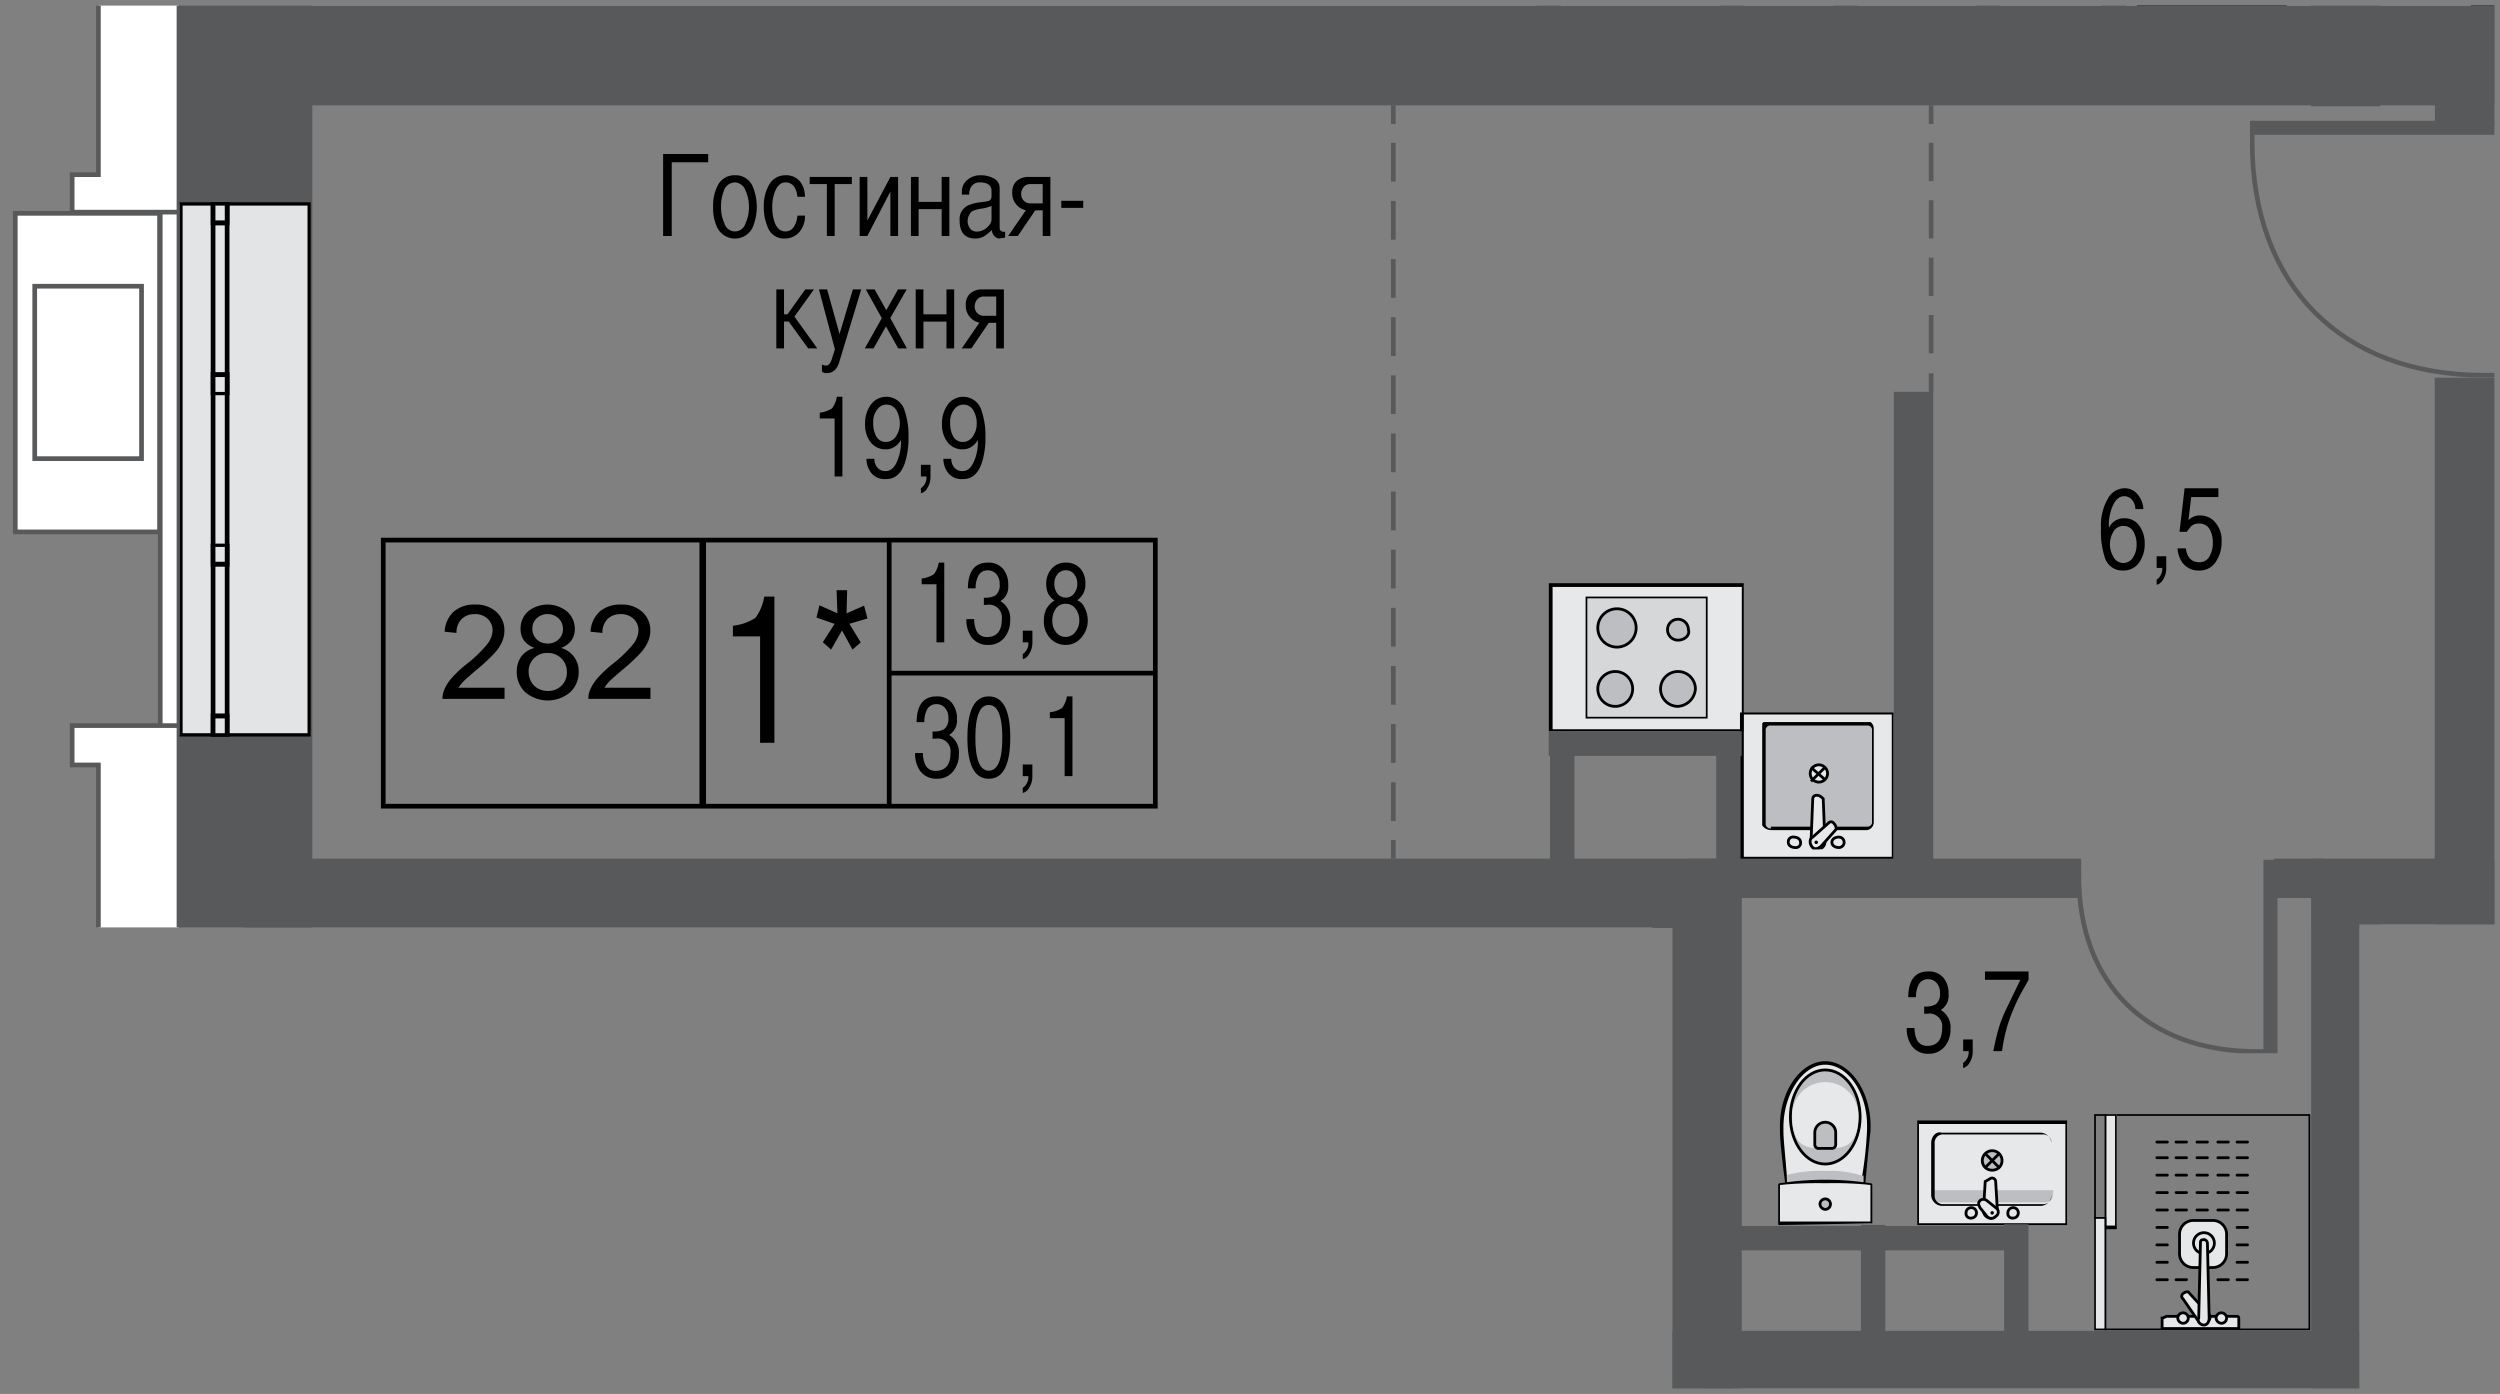 <svg version="1.1" xmlns="http://www.w3.org/2000/svg" xmlns:xlink="http://www.w3.org/1999/xlink" viewBox="-0.3 87.649 133.408 74.383"><rect x="-0.3" y="87.649" width="133.408" height="74.383" fill="#808080" stroke="none"/><path fill="none" d="M125.593 161.732v-24.76h7.215V87.949H0v49.189h87.871v24.594h37.722z"></path><path fill="none" d="M15.442 92.546v42.312h76.23v24.392h31.377v-25.213h6.596V92.546H15.442z"></path><clipPath id="a"><path fill="none" d="M125.593 161.732v-24.76h7.215V87.949H0v49.189h87.871v24.594h37.722z"></path></clipPath><g clip-path="url(#a)"><defs><clipPath id="b"><path fill="none" d="M84.22 119.484h6.603v6.603H84.22z"></path></clipPath><clipPath id="c"><path fill="none" d="M84.313 119.391h6.603v6.603h-6.603z"></path></clipPath><clipPath id="d"><path fill="none" d="M93.737 126.181h5.952v6.789h-5.952z"></path></clipPath><clipPath id="e"><path fill="none" d="M93.644 126.088h6.045v6.952h-6.045z"></path></clipPath><clipPath id="f"></clipPath><clipPath id="g"></clipPath><clipPath id="h"></clipPath><clipPath id="i"></clipPath><clipPath id="j"></clipPath><clipPath id="k"></clipPath><clipPath id="l"></clipPath><clipPath id="m"></clipPath><clipPath id="n"></clipPath><clipPath id="o"></clipPath><clipPath id="p"></clipPath><clipPath id="q"></clipPath><clipPath id="r"></clipPath><clipPath id="s"></clipPath><clipPath id="t"></clipPath><clipPath id="u"></clipPath><clipPath id="v"></clipPath><clipPath id="w"></clipPath><clipPath id="x"></clipPath><clipPath id="y"></clipPath><clipPath id="z"></clipPath><clipPath id="A"></clipPath><clipPath id="B"></clipPath><clipPath id="C"></clipPath><clipPath id="D"></clipPath><clipPath id="E"></clipPath><clipPath id="F"></clipPath><clipPath id="G"></clipPath><clipPath id="H"></clipPath><clipPath id="I"></clipPath><clipPath id="J"></clipPath><clipPath id="K"></clipPath><clipPath id="L"></clipPath><clipPath id="M"></clipPath><clipPath id="N"></clipPath><clipPath id="O"></clipPath><clipPath id="P"></clipPath><clipPath id="Q"></clipPath><clipPath id="R"></clipPath><clipPath id="S"></clipPath><clipPath id="T"></clipPath><clipPath id="U"></clipPath><clipPath id="V"></clipPath><clipPath id="W"></clipPath><clipPath id="X"></clipPath><clipPath id="Y"></clipPath><clipPath id="Z"></clipPath><clipPath id="aa"></clipPath><clipPath id="ab"><path fill="none" d="M94.59 144.279h5.022v8.742H94.59z"></path></clipPath><clipPath id="ac"><path fill="none" d="M101.917 147.442h8.091v5.58h-8.091z"></path></clipPath><clipPath id="ad"><path fill="none" d="M102.01 147.442h8.091v5.58h-8.091z"></path></clipPath><clipPath id="ae"><path fill="none" d="M111.357 147.011h11.625v11.625h-11.625z"></path></clipPath><clipPath id="af"><path fill="none" d="M111.45 147.104h11.532v11.625H111.45z"></path></clipPath><clipPath id="ag"></clipPath><clipPath id="ah"></clipPath><clipPath id="ai"></clipPath><clipPath id="aj"></clipPath><clipPath id="ak"></clipPath><clipPath id="al"></clipPath><clipPath id="am"></clipPath><clipPath id="an"></clipPath><clipPath id="ao"></clipPath><clipPath id="ap"></clipPath><clipPath id="aq"></clipPath><clipPath id="ar"></clipPath><clipPath id="as"></clipPath><clipPath id="at"></clipPath><clipPath id="au"></clipPath><clipPath id="av"></clipPath><clipPath id="aw"></clipPath><clipPath id="ax"></clipPath><clipPath id="ay"></clipPath><clipPath id="az"></clipPath><clipPath id="aA"></clipPath><clipPath id="aB"></clipPath><clipPath id="aC"></clipPath><clipPath id="aD"></clipPath><clipPath id="aE"></clipPath><clipPath id="aF"></clipPath><clipPath id="aG"></clipPath><clipPath id="aH"></clipPath><clipPath id="aI"></clipPath><clipPath id="aJ"></clipPath><clipPath id="aK"></clipPath><clipPath id="aL"></clipPath><clipPath id="aM"></clipPath><clipPath id="aN"></clipPath><clipPath id="aO"></clipPath><clipPath id="aP"></clipPath><clipPath id="aQ"></clipPath><clipPath id="aR"></clipPath><clipPath id="aS"></clipPath><clipPath id="aT"></clipPath><clipPath id="aU"></clipPath><clipPath id="aV"></clipPath><clipPath id="aW"></clipPath><clipPath id="aX"></clipPath><clipPath id="aY"></clipPath><clipPath id="aZ"></clipPath><clipPath id="ba"></clipPath><clipPath id="bb"></clipPath><clipPath id="bc"></clipPath><clipPath id="bd"></clipPath><clipPath id="be"></clipPath><clipPath id="bf"></clipPath><clipPath id="bg"></clipPath><clipPath id="bh"></clipPath><clipPath id="bi"></clipPath><clipPath id="bj"></clipPath><clipPath id="bk"></clipPath><clipPath id="bl"><path fill="none" d="M113.637 82.433h8.091v5.58h-8.091z"></path></clipPath><clipPath id="bm"><path fill="none" d="M113.73 82.433h8.091v5.58h-8.091z"></path></clipPath><clipPath id="bn"></clipPath><clipPath id="bo"></clipPath><clipPath id="bp"></clipPath><clipPath id="bq"></clipPath><clipPath id="br"></clipPath><clipPath id="bs"></clipPath><clipPath id="bt"></clipPath><clipPath id="bu"></clipPath><clipPath id="bv"></clipPath><clipPath id="bw"></clipPath><clipPath id="bx"></clipPath><clipPath id="by"></clipPath><clipPath id="bz"></clipPath><clipPath id="bA"></clipPath><clipPath id="bB"></clipPath><clipPath id="bC"></clipPath><clipPath id="bD"></clipPath><clipPath id="bE"></clipPath><clipPath id="bF"></clipPath><clipPath id="bG"></clipPath><clipPath id="bH"></clipPath><clipPath id="bI"></clipPath><clipPath id="bJ"></clipPath><clipPath id="bK"></clipPath><clipPath id="bL"></clipPath><clipPath id="bM"></clipPath><clipPath id="bN"></clipPath><clipPath id="bO"></clipPath><clipPath id="bP"></clipPath><clipPath id="bQ"></clipPath><clipPath id="bR"></clipPath><clipPath id="bS"></clipPath><clipPath id="bT"></clipPath><clipPath id="bU"></clipPath><clipPath id="bV"></clipPath><clipPath id="bW"></clipPath><clipPath id="bX"></clipPath><clipPath id="bY"></clipPath><clipPath id="bZ"></clipPath><clipPath id="ca"></clipPath><clipPath id="cb"></clipPath><clipPath id="cc"></clipPath><clipPath id="cd"></clipPath><clipPath id="ce"></clipPath><clipPath id="cf"></clipPath><clipPath id="cg"></clipPath><clipPath id="ch"></clipPath><clipPath id="ci"></clipPath><clipPath id="cj"></clipPath><clipPath id="ck"></clipPath><clipPath id="cl"></clipPath><clipPath id="cm"></clipPath><clipPath id="cn"></clipPath><clipPath id="co"></clipPath><clipPath id="cp"></clipPath><clipPath id="cq"></clipPath><clipPath id="cr"></clipPath><clipPath id="cs"></clipPath><clipPath id="ct"></clipPath><clipPath id="cu"></clipPath><clipPath id="cv"></clipPath><clipPath id="cw"></clipPath><clipPath id="cx"></clipPath><clipPath id="cy"></clipPath><clipPath id="cz"></clipPath><clipPath id="cA"></clipPath><clipPath id="cB"></clipPath><clipPath id="cC"></clipPath><clipPath id="cD"></clipPath><clipPath id="cE"></clipPath><clipPath id="cF"></clipPath><clipPath id="cG"></clipPath><clipPath id="cH"></clipPath><clipPath id="cI"></clipPath><clipPath id="cJ"></clipPath><clipPath id="cK"></clipPath><clipPath id="cL"></clipPath><clipPath id="cM"></clipPath><clipPath id="cN"></clipPath><clipPath id="cO"></clipPath><clipPath id="cP"></clipPath><clipPath id="cQ"></clipPath><clipPath id="cR"></clipPath><clipPath id="cS"></clipPath><clipPath id="cT"></clipPath><clipPath id="cU"></clipPath><clipPath id="cV"></clipPath><clipPath id="cW"></clipPath><clipPath id="cX"></clipPath><clipPath id="cY"></clipPath><clipPath id="cZ"><path fill="none" d="M110.538 133.531h10.695v10.323h-10.695z"></path></clipPath><clipPath id="da"><path fill="none" d="M110.515 133.531h10.718v10.346h-10.718z"></path></clipPath><clipPath id="db"><path fill="none" d="M119.697 94.095h13.578v13.764h-13.578z"></path></clipPath><clipPath id="dc"><path fill="none" d="M119.767 94.095h13.601v13.694h-13.601z"></path></clipPath><clipPath id="dd"></clipPath><clipPath id="de"></clipPath><clipPath id="df"></clipPath><clipPath id="dg"></clipPath><clipPath id="dh"></clipPath><clipPath id="di"></clipPath><clipPath id="dj"></clipPath><clipPath id="dk"></clipPath><clipPath id="dl"></clipPath><clipPath id="dm"></clipPath><clipPath id="dn"></clipPath><clipPath id="do"></clipPath><clipPath id="dp"></clipPath><clipPath id="dq"></clipPath><clipPath id="dr"></clipPath><clipPath id="ds"></clipPath><clipPath id="dt"></clipPath><clipPath id="du"></clipPath><clipPath id="dv"></clipPath><clipPath id="dw"></clipPath><clipPath id="dx"></clipPath><clipPath id="dy"></clipPath><clipPath id="dz"></clipPath><clipPath id="dA"></clipPath><clipPath id="dB"></clipPath><clipPath id="dC"></clipPath><clipPath id="dD"></clipPath><clipPath id="dE"></clipPath><clipPath id="dF"></clipPath><clipPath id="dG"></clipPath><clipPath id="dH"></clipPath><clipPath id="dI"></clipPath><clipPath id="dJ"></clipPath><clipPath id="dK"></clipPath><clipPath id="dL"></clipPath><clipPath id="dM"></clipPath><clipPath id="dN"></clipPath><clipPath id="dO"></clipPath><clipPath id="dP"></clipPath><clipPath id="dQ"></clipPath><clipPath id="dR"></clipPath><clipPath id="dS"></clipPath><clipPath id="dT"></clipPath><clipPath id="dU"></clipPath><clipPath id="dV"><path fill="none" d="M9.278 142.67h7.083v28.597H9.278z"></path></clipPath><clipPath id="dW"><path fill="none" d="M9.195 142.758h7.083v28.597H9.195z"></path></clipPath><clipPath id="dX"><path fill="none" d="M9.278 98.356h7.083v28.597H9.278z"></path></clipPath><clipPath id="dY"><path fill="none" d="M9.195 98.444h7.083v28.597H9.195z"></path></clipPath><clipPath id="dZ"></clipPath><clipPath id="ea"></clipPath><clipPath id="eb"></clipPath><clipPath id="ec"></clipPath></defs><g data-name="Слой 3"><path fill="#e7e8e9" d="M82.451 118.87h10.2v7.7h-10.2z"></path><path d="M92.651 118.97v7.6h-10.1v-7.6h10.1m.1-.2h-10.4v7.9h10.4v-7.9z"></path><path fill="#e7e8e9" d="M92.751 125.77h8v7.7h-8z"></path><path d="M100.651 125.77v7.6h-7.9v-7.6h7.9m.1-.1h-8.2v7.9h8.2v-7.9z"></path><g clip-path="url(#b)"><g clip-path="url(#c)"><path fill="#d5d7d8" d="M84.406 119.484h6.417v6.417h-6.417z"></path><path d="M84.406 125.901v-6.324h6.324v6.324h-6.324m-.093.093h6.603v-6.603h-6.603v6.603z"></path><g fill="#bdbec1" stroke="#000" stroke-miterlimit="10" stroke-width=".15"><path d="M85.987 122.181a1.023 1.023 0 111.023-1.023 1.032 1.032 0 01-1.023 1.023zM89.242 121.81a.558.558 0 11.558-.559c.093.28-.186.558-.558.558zM85.894 125.343a.93.93 0 11.93-.93.932.932 0 01-.93.93zM89.242 125.343a.93.93 0 11.93-.93 1 1 0 01-.93.93z"></path></g></g></g><g clip-path="url(#d)"><g clip-path="url(#e)"><path d="M99.224 126.274a.4.4 0 01.372.372v4.836a.4.4 0 01-.372.372h-5.115c-.186 0-.28-.093-.28-.372v-4.93a.4.4 0 01.373-.371h5.022z" fill="#bdbec1"></path><path d="M94.202 131.854a.247.247 0 01-.28-.28v-4.928a.247.247 0 01.28-.28h5.115a.247.247 0 01.279.28v4.836a.247.247 0 01-.28.279h-5.114m0 .186h5.115a.425.425 0 00.372-.465v-4.93a.44.44 0 00-.465-.464h-5.115a.44.44 0 00-.465.465v4.929a.59.59 0 00.558.465z"></path><path d="M97.085 128.599a.46.46 0 100 .65.45.45 0 000-.65z" fill="#e7e8e9" stroke="#000" stroke-miterlimit="10" stroke-width=".15"></path><path fill="none" stroke="#000" stroke-miterlimit="10" stroke-width=".15" d="M96.341 128.599l.744.651M97.085 128.599l-.744.744"></path><g fill="#e7e8e9" stroke="#000" stroke-miterlimit="10" stroke-width=".15"><path d="M97.457 132.598c0-.186.186-.28.372-.28a.279.279 0 010 .559c-.186 0-.372-.093-.372-.28zM95.132 132.598a.247.247 0 01.279-.28c.186 0 .372.094.372.28a.247.247 0 01-.28.279c-.185 0-.371-.093-.371-.28z"></path></g><g><path d="M96.62 130.087a.2.2 0 00-.186.186l-.093 2.325a.34.34 0 00.372.372h0a.4.4 0 00.372-.372l-.093-2.325c-.186-.186-.28-.186-.372-.186z" fill="#e7e8e9" stroke="#000" stroke-miterlimit="10" stroke-width=".15"></path><path d="M97.55 131.575h0a.174.174 0 00-.28 0l-.836.744c-.186.093-.186.372 0 .558h0c.093.093.279.093.465-.093l.744-.837c.093-.093 0-.28-.093-.372z" fill="#e7e8e9" stroke="#000" stroke-miterlimit="10" stroke-width=".15"></path><circle cx="96.62" cy="132.598" r=".093"></circle></g></g></g><g><g clip-path="url(#ab)"><path d="M94.776 147.72c0-1.86 1.023-3.348 2.325-3.348s2.325 1.581 2.325 3.348v.28a20.128 20.128 0 01-.28 2.696h-.464a2.21 2.21 0 01-1.581.93 1.787 1.787 0 01-1.488-.837h-.558c0-.465-.186-2.139-.28-2.79v-.279z" fill="#e7e8e9"></path><path d="M99.333 147.72v.186a20.33 20.33 0 01-.28 2.604h-.464v.093a1.797 1.797 0 01-2.976.093v-.093h-.558c0-.465-.186-2.046-.186-2.604v-.186c0-1.767 1.023-3.348 2.232-3.348s2.232 1.488 2.232 3.255m.186 0c0-1.86-1.116-3.44-2.418-3.44s-2.418 1.58-2.418 3.44v.28c0 .743.279 2.79.279 2.79h.558a1.918 1.918 0 001.58.93 2.053 2.053 0 001.582-.93h.558s.186-2.047.279-2.79v-.28z"></path><path d="M99.147 150.417c0-.093-.093-.093 0 0a5.424 5.424 0 00-2.046-.279 6.963 6.963 0 00-1.953.186.091.091 0 00-.093.093v2.046c0 .093 0 .093.093.093h3.906a.091.091 0 00.093-.093z" fill="#bdbec1"></path><path d="M94.683 150.882a10.21 10.21 0 012.418-.186h.093a9.435 9.435 0 012.325.186v2.046h-4.836z" fill="#e7e8e9"></path><path d="M99.426 152.835h-4.743v-1.953a20.228 20.228 0 012.325-.093h.186a18.677 18.677 0 012.325.093v1.953m.093.093v-2.046a.091.091 0 00-.093-.093 15.81 15.81 0 00-4.836 0 .091.091 0 00-.093.093v2.046c0 .093 0 .093.093.093l4.929-.093z"></path><ellipse cx="97.101" cy="147.255" rx="1.86" ry="2.511" fill="#bdbec1" stroke="#000" stroke-miterlimit="10" stroke-width=".15"></ellipse><path d="M97.1 148.93c-.93 0-1.766 0-1.766-1.768a1.767 1.767 0 013.534 0c0 1.767-.837 1.767-1.767 1.767z" fill="#e7e8e9"></path><path d="M96.729 148.93h.744a.2.2 0 00.186-.187v-.65h0a.558.558 0 00-1.116 0h0v.65a.2.2 0 00.186.186zM96.822 151.905a.279.279 0 11.279.28.297.297 0 01-.28-.28z" fill="#bdbec1" stroke="#000" stroke-miterlimit="10" stroke-width=".15"></path></g><g clip-path="url(#ac)"><g clip-path="url(#ad)"><path fill="#e7e8e9" d="M102.103 147.535h7.905v5.394h-7.905z"></path><path d="M102.103 147.628h7.812v5.301h-7.812v-5.301m-.093-.186v5.58h8.09v-5.58z"></path><g><path d="M102.847 151.162h6.417c0 .372 0 .651-.558.651h-5.673c-.186 0-.186-.279-.186-.651z" fill="#bdbec1"></path><path d="M102.94 148.651a.44.44 0 01.465-.465h5.3a.44.44 0 01.466.465v2.79a.44.44 0 01-.465.465h-5.301a.44.44 0 01-.465-.465v-2.79m-.186 0v2.79a.6.6 0 00.558.558h5.3a.6.6 0 00.559-.558v-2.79a.6.6 0 00-.558-.558h-5.301c-.28-.093-.558.186-.558.558z"></path><g fill="#e7e8e9" stroke="#000" stroke-miterlimit="10" stroke-width=".15"><path d="M106.846 152.371a.279.279 0 11.279.279.247.247 0 01-.28-.279zM104.614 152.371a.279.279 0 11.279.279.247.247 0 01-.28-.279z"></path></g><path d="M106.009 150.511a.2.2 0 01.186.186l.093 1.581a.34.34 0 01-.372.372h0a.4.4 0 01-.372-.372l.093-1.581c.186-.093.279-.186.372-.186z" fill="#e7e8e9" stroke="#000" stroke-miterlimit="10" stroke-width=".15"></path><path d="M105.358 151.72h0a.283.283 0 01.372 0l.465.372a.264.264 0 010 .465h0a.307.307 0 01-.465 0l-.372-.465c-.093-.186-.093-.279 0-.372z" fill="#e7e8e9" stroke="#000" stroke-miterlimit="10" stroke-width=".15"></path><circle cx="106.009" cy="152.371" r=".093"></circle><g stroke="#000" stroke-miterlimit="10" stroke-width=".15"><path d="M105.637 149.953a.526.526 0 11.744 0 .562.562 0 01-.744 0z" fill="#bdbec1"></path><path fill="none" d="M105.637 149.209l.744.744M106.381 149.209l-.744.744"></path></g></g></g></g><g clip-path="url(#ae)"><g data-name="душевая 80х120" clip-path="url(#af)"><g fill="none" stroke="#000" stroke-linecap="round" stroke-miterlimit="10" stroke-width=".15"><path d="M119.634 155.939h-.558M118.611 155.939h-.558M116.379 155.939h-.558M115.356 155.939h-.558"></path></g><g fill="none" stroke="#000" stroke-linecap="round" stroke-miterlimit="10" stroke-width=".15"><path d="M119.634 155.009h-.558M115.356 155.009h-.558"></path></g><g fill="none" stroke="#000" stroke-linecap="round" stroke-miterlimit="10" stroke-width=".15"><path d="M119.634 154.079h-.558M115.356 154.079h-.558"></path></g><g fill="none" stroke="#000" stroke-linecap="round" stroke-miterlimit="10" stroke-width=".15"><path d="M119.634 153.149h-.558M115.356 153.149h-.558"></path></g><g fill="none" stroke="#000" stroke-linecap="round" stroke-miterlimit="10" stroke-width=".15"><path d="M119.634 152.219h-.558M118.611 152.219h-.558M117.495 152.219h-.558M116.379 152.219h-.558M115.356 152.219h-.558"></path></g><g fill="none" stroke="#000" stroke-linecap="round" stroke-miterlimit="10" stroke-width=".15"><path d="M119.634 151.289h-.558M118.611 151.289h-.558M117.495 151.289h-.558M116.379 151.289h-.558M115.356 151.289h-.558"></path></g><g fill="none" stroke="#000" stroke-linecap="round" stroke-miterlimit="10" stroke-width=".15"><path d="M119.634 150.359h-.558M118.611 150.359h-.558M117.495 150.359h-.558M116.379 150.359h-.558M115.356 150.359h-.558"></path></g><g fill="none" stroke="#000" stroke-linecap="round" stroke-miterlimit="10" stroke-width=".15"><path d="M119.634 149.429h-.558M118.611 149.429h-.558M117.495 149.429h-.558M116.379 149.429h-.558M115.356 149.429h-.558"></path></g><g fill="none" stroke="#000" stroke-linecap="round" stroke-miterlimit="10" stroke-width=".15"><path d="M119.634 148.592h-.558M118.611 148.592h-.558M117.495 148.592h-.558M116.379 148.592h-.558M115.356 148.592h-.558"></path></g><path d="M111.543 147.197h11.346v11.346h-11.346v-11.346m-.093-.093v11.532h11.532v-11.532z"></path><path fill="#e6e7e8" d="M112.101 147.104h.558v5.952h-.558z"></path><path d="M112.1 147.197h.466v5.859h-.465v-5.86m-.093-.092v6.138h.65v-6.138z"></path><path fill="#e6e7e8" d="M111.45 152.684h.558v5.952h-.558z"></path><path d="M111.543 152.684h.465v5.859h-.465v-5.86m-.093-.092v6.138h.65v-6.138z"></path><g fill="#e6e7e8" stroke="#000" stroke-miterlimit="10" stroke-width=".15"><path d="M116.75 152.777h1.024a.734.734 0 01.744.744v1.023a.734.734 0 01-.744.744h-1.023a.734.734 0 01-.744-.744v-1.023a.734.734 0 01.744-.744z"></path><circle cx="117.309" cy="153.986" r=".558"></circle><path d="M115.356 157.892h3.72a.091.091 0 01.093.093v.558h-4.092v-.558c.093 0 .186-.093.279-.093z"></path><path d="M117.96 157.985a.279.279 0 11.279.279.297.297 0 01-.28-.28zM115.914 157.985a.279.279 0 11.279.279.297.297 0 01-.28-.28zM116.193 156.683h0a.342.342 0 01.279-.093l1.023 1.116a.264.264 0 010 .465h0a.422.422 0 01-.465 0l-.837-1.21a.174.174 0 010-.278z"></path><path d="M117.309 153.8a.2.2 0 01.186.186l.093 3.999c0 .186-.093.372-.28.372h0c-.185 0-.371-.186-.278-.372l.093-4c0-.092 0-.185.186-.185z"></path></g></g></g><g clip-path="url(#bl)"><g clip-path="url(#bm)"><path fill="#e7e8e9" d="M113.823 82.526h7.905v5.394h-7.905z"></path><path d="M113.823 82.62h7.812v5.3h-7.812v-5.3m-.093-.187v5.58h8.09v-5.58z"></path><g><path d="M117.078 86.712h0a.283.283 0 01.372 0l.465.371a.264.264 0 010 .466h0a.307.307 0 01-.465 0l-.372-.466c-.093-.186-.093-.278 0-.371z" fill="#e7e8e9" stroke="#000" stroke-miterlimit="10" stroke-width=".15"></path></g></g></g></g><g><path d="M133.151 87.37v.4h-1.4v-.4h1.4m.2-.2h-1.8v.8h1.8v-.8zM133.151 137.37v.4h-1.4v-.4h1.4m.2-.2h-1.8v.8h1.8v-.8zM133.151 158.07v.4h-1.4v-.4h1.4m.2-.2h-1.8v.8h1.8v-.8z"></path></g><g fill="#fff" stroke="#58595b" stroke-miterlimit="10" stroke-width=".25"><path d="M8.251 143.37h1v27.4h-1zM8.251 98.97h1v27.4h-1zM3.551 126.37v2.1h1.4v12.9h-1.4v2h5.7v-17h-5.7zM3.551 81.97v2.1h1.4v12.9h-1.4v2h5.7v-17h-5.7z"></path></g><g><g fill="#fff" stroke="#58595b" stroke-miterlimit="10" stroke-width=".25"><path d="M.512 143.436h7.7v17h-7.7z"></path><path d="M1.55 147.325h5.7v9.2h-5.7z"></path></g><g fill="#fff" stroke="#58595b" stroke-miterlimit="10" stroke-width=".25"><path d="M.515 99.033h7.7v17h-7.7z"></path><path d="M1.553 102.923h5.7v9.2h-5.7z"></path></g></g><g fill="#58595b"><path d="M9.265.03h7.1v362.1h-7.1zM129.624 107.802h3.7v29.4h-3.7zM123.031 133.531h3.7v28.8h-3.7zM88.949 133.513h3.7v28.8h-3.7z"></path><path d="M123.051 133.47h10.2v3.7h-10.2zM12.751 133.47h79.8v3.7h-79.8zM88.951 158.67h44.3v3.7h-44.3zM123.023 46.023h3.7v47.3h-3.7z"></path><path d="M129.631 158.708h3.7v5.7h-3.7zM129.635 88.013h3.7v6.3h-3.7z"></path><path d="M12.751 87.97h120.5v5.3h-120.5zM90.599 160.505h1.6v4.6h-1.6zM82.413 126.664h1.3v9.8h-1.3zM100.762 108.557h2.1v26h-2.1zM91.281 126.672h1.3v9.8h-1.3z"></path><path d="M82.343 126.686h10.3v1.3h-10.3zM99.006 153.017h1.3v8.5h-1.3zM106.646 152.977h1.3v8.5h-1.3z"></path><path d="M91.191 153.074h16.7v1.3h-16.7zM81.688 81.172h1.3v9.8h-1.3zM91.499 81.088h1.3v9.8h-1.3zM97.521 82.157h1.3v8.5h-1.3zM105.16 82.218h1.3v8.5h-1.3zM111.859 82.219h1.3v8.5h-1.3zM89.751 133.47h21v2.1h-21zM121.051 133.47h2.6v2.1h-2.6z"></path></g><g><g clip-path="url(#cZ)"><g data-name="входная 2" clip-path="url(#da)"><g data-name="дверь-межком" fill="none" stroke="#58595b" stroke-miterlimit="10"><path d="M110.63 133.53v.838c0 5.766 3.628 9.393 9.487 9.393h1.116" stroke-width=".25"></path><path stroke-width=".75" d="M120.861 143.761v-10.23"></path></g></g></g><g clip-path="url(#db)"><g data-name="входная 2" clip-path="url(#dc)"><g data-name="дверь-межком" fill="none" stroke="#58595b" stroke-miterlimit="10"><path d="M119.883 94.095v1.116c0 7.626 4.743 12.462 12.369 12.462h1.116" stroke-width=".25"></path><path stroke-width=".75" d="M133.275 94.467h-13.392"></path></g></g></g></g><g><g fill="none" stroke="#58595b" stroke-miterlimit="10" stroke-width=".25"><path d="M74.051 93.27v1"></path><path stroke-dasharray="2.068 1.034" d="M74.051 95.27v36.7"></path><path d="M74.051 132.47v1"></path></g><g fill="none" stroke="#58595b" stroke-miterlimit="10" stroke-width=".25"><path d="M102.751 93.27v1"></path><path stroke-dasharray="2.043 1.021" d="M102.751 95.27v11.8"></path><path d="M102.751 107.57v1"></path></g></g><g><g clip-path="url(#dV)"><g clip-path="url(#dW)"><path fill="#e3e4e5" d="M9.278 142.846h6.916v28.333H9.278z"></path><path d="M9.445 142.934h6.666v28.157H9.445v-28.157m-.25-.176v28.596h7.083v-28.596z"></path><path fill="#e3e4e5" d="M11.028 142.846h.75v28.333h-.75z"></path><path d="M11.195 142.934h.5v28.157h-.5v-28.157m-.25-.176v28.596h1v-28.596z"></path><path fill="#e3e4e5" d="M11.028 142.846h.75v1.056h-.75z"></path><path d="M11.195 142.934h.5v.792h-.5v-.792m-.25-.176v1.232h1v-1.232z"></path><g><path fill="#e3e4e5" d="M11.028 161.06h.75v1.056h-.75z"></path><path d="M11.195 161.148h.5v.792h-.5v-.792m-.25-.176v1.232h1v-1.232z"></path></g><g><path fill="#e3e4e5" d="M11.028 151.909h.75v1.056h-.75z"></path><path d="M11.195 152.085h.5v.792h-.5v-.792m-.25-.264v1.232h1v-1.232z"></path></g></g></g><g clip-path="url(#dX)"><g clip-path="url(#dY)"><path fill="#e3e4e5" d="M9.278 98.532h6.916v28.333H9.278z"></path><path d="M9.445 98.62h6.666v28.156H9.445V98.62m-.25-.176v28.596h7.083V98.444z"></path><path fill="#e3e4e5" d="M11.028 98.532h.75v28.333h-.75z"></path><path d="M11.195 98.62h.5v28.156h-.5V98.62m-.25-.176v28.596h1V98.444z"></path><path fill="#e3e4e5" d="M11.028 125.809h.75v1.056h-.75z"></path><path d="M11.195 125.985h.5v.791h-.5v-.791m-.25-.264v1.231h1v-1.231z"></path><g><path fill="#e3e4e5" d="M11.028 98.532h.75v1.056h-.75z"></path><path d="M11.195 98.62h.5v.792h-.5v-.792m-.25-.176v1.232h1v-1.232z"></path></g><g><path fill="#e3e4e5" d="M11.028 116.746h.75v1.056h-.75z"></path><path d="M11.195 116.834h.5v.792h-.5v-.792m-.25-.176v1.231h1v-1.231z"></path></g><g><path fill="#e3e4e5" d="M11.028 107.595h.75v1.056h-.75z"></path><path d="M11.195 107.77h.5v.793h-.5v-.792m-.25-.264v1.232h1v-1.232z"></path></g></g></g></g><g><g style="isolation:isolate"><path d="M40.058 152.355a.959.959 0 00-.894.665 3.257 3.257 0 000 2.367.955.955 0 00.894.665.84.84 0 00.73-.442 2.281 2.281 0 00.301-.856h.475a2.435 2.435 0 01-.53 1.292 1.266 1.266 0 01-.39.293 1.322 1.322 0 01-1.834-.639 3.479 3.479 0 010-3.011 1.323 1.323 0 011.834-.621 1.266 1.266 0 01.39.293 2.353 2.353 0 01.462.972h-.48q-.305-.978-.958-.978zM44.177 156.357h-.41v-2.769h-1.23v2.769h-.41v-3.15h2.05zM47.153 156.122v.32l-.348.052a.481.481 0 01-.36-.457 2.728 2.728 0 01-.358.3.926.926 0 01-.507.157q-.855 0-.855-.962a.806.806 0 01.545-.844 2.503 2.503 0 01.556-.132 4.016 4.016 0 00.399-.056.237.237 0 00.202-.24v-.373q-.059-.39-.624-.39a.518.518 0 00-.43.192.716.716 0 00-.139.459h-.39v-.156a.794.794 0 01.311-.644 1.067 1.067 0 01.692-.232 1.417 1.417 0 01.653.147.561.561 0 01.36.513v2.173a.165.165 0 00.07.134.234.234 0 00.147.054.196.196 0 00.076-.015zm-1.758-1.087a.485.485 0 00-.15.185.68.68 0 00-.095.328.65.65 0 00.12.393.418.418 0 00.352.181.805.805 0 00.612-.27.58.58 0 00.193-.348v-.75a2.206 2.206 0 01-.534.144 1.664 1.664 0 00-.498.137zM47.703 156.46a.693.693 0 01-.36-.097v-.343a.431.431 0 00.247.09q.316 0 .316-.664v-2.239h1.826v3.15h-.416v-2.769h-1v1.915a1.392 1.392 0 01-.13.62.522.522 0 01-.483.336zM51.476 154.502a.978.978 0 01.596.19.789.789 0 01.326.674 1.056 1.056 0 01-.261.739.686.686 0 01-.519.252h-1.23v-3.15h.41v1.295zm.01 1.465q.466 0 .466-.589a.486.486 0 00-.148-.37.537.537 0 00-.38-.14h-.626v1.099zM54.577 154.537v-1.33h.41v3.15h-.41v-1.433h-1.23v1.433h-.41v-3.15h.41v1.33zM55.608 154.028a.77.77 0 01.252-.622.976.976 0 01.648-.199h1.134v3.15h-.41v-1.369h-.396l-.93 1.369h-.514l.943-1.374a.914.914 0 01-.727-.955zm.475.109a.485.485 0 00.482.48h.667v-1.029h-.661a.44.44 0 00-.361.167.574.574 0 00-.127.382z"></path></g><g style="isolation:isolate"><path d="M45.698 159.4h-.79v-.31a1.5 1.5 0 00.656-.228 1.44 1.44 0 00.254-.619h.296v4.254h-.416zM49.691 158.243v.452l-.383.676a9.696 9.696 0 00-.449.944 8.33 8.33 0 00-.583 2.182h-.468q.167-.802.266-1.145a7.333 7.333 0 01.37-.985l.811-1.678h-1.89v-.446zM50.816 162.497a1.112 1.112 0 01-.182.639.539.539 0 01-.33.26v-.275a.682.682 0 00.296-.624h-.296v-.624h.512zM53.163 161.627a2.522 2.522 0 00.182-.893.886.886 0 00-.012-.176.936.936 0 01-.328.354.825.825 0 01-.454.138.996.996 0 01-.853-.416 1.549 1.549 0 01-.27-.937 1.713 1.713 0 01.28-.99 1.019 1.019 0 011.845.322 4.002 4.002 0 01.193 1.356 4.269 4.269 0 01-.199 1.41q-.296.84-.987.84a.932.932 0 01-.765-.281 1.23 1.23 0 01-.293-.8h.425a.694.694 0 00.155.463.547.547 0 00.44.193q.419 0 .641-.583zm-.618-.972a.638.638 0 00.55-.329 1.162 1.162 0 00.188-.644 1.358 1.358 0 00-.158-.671.605.605 0 00-1.031-.108 1.085 1.085 0 00-.232.726 1.492 1.492 0 00.138.677.58.58 0 00.545.349z"></path></g><g><g style="isolation:isolate"><path d="M35.086 100.241v-4.374h2.405v.44h-1.946v3.934zM38.92 97.001a.985.985 0 01.93.56 2.831 2.831 0 010 2.256 1.052 1.052 0 01-1.861.003 2.394 2.394 0 01-.235-1.131 2.355 2.355 0 01.238-1.125.989.989 0 01.928-.563zm.745 1.688a1.987 1.987 0 00-.182-.87.636.636 0 00-.563-.437.642.642 0 00-.603.479 2.2 2.2 0 00-.14.828 2.005 2.005 0 00.178.875.585.585 0 001.13 0 2.005 2.005 0 00.18-.875zM41.545 100.38a.922.922 0 01-.876-.607 2.673 2.673 0 01-.21-1.128 2.171 2.171 0 01.257-1.084.979.979 0 01.894-.56.962.962 0 01.78.331 1.309 1.309 0 01.266.82h-.407a1.015 1.015 0 00-.164-.526.535.535 0 00-.47-.244q-.365 0-.562.493a2.175 2.175 0 00-.143.799 2.45 2.45 0 00.123.828q.181.497.583.496.524 0 .644-.844h.396a1.29 1.29 0 01-.375.958 1.058 1.058 0 01-.736.267zM45.158 97.473h-.917v2.768h-.416v-2.768h-.917v-.381h2.25zM47.214 97.092h.41v3.15h-.41l-.002-2.37-1.228 2.37h-.41v-3.15h.41l.003 2.326zM49.95 98.422v-1.33h.41v3.15h-.41v-1.433h-1.23v1.432h-.41v-3.149h.41v1.33zM53.337 100.007v.32l-.348.052a.481.481 0 01-.36-.457 2.728 2.728 0 01-.358.299.926.926 0 01-.507.158q-.855 0-.855-.962a.806.806 0 01.545-.844 2.503 2.503 0 01.556-.132 4.018 4.018 0 00.399-.056.237.237 0 00.202-.24v-.373q-.059-.39-.624-.39a.518.518 0 00-.43.192.716.716 0 00-.138.459h-.39v-.156a.794.794 0 01.31-.644 1.067 1.067 0 01.692-.232 1.417 1.417 0 01.653.147.561.561 0 01.36.512v2.174a.165.165 0 00.07.134.234.234 0 00.147.054.196.196 0 00.076-.015zM51.58 98.92a.485.485 0 00-.15.185.68.68 0 00-.095.328.65.65 0 00.12.392.418.418 0 00.352.182.805.805 0 00.613-.27.58.58 0 00.192-.348v-.75a2.206 2.206 0 01-.534.143 1.664 1.664 0 00-.498.138zM53.718 97.912a.77.77 0 01.252-.62.976.976 0 01.648-.2h1.134v3.15h-.41v-1.369h-.397l-.93 1.368h-.513l.943-1.374a.914.914 0 01-.727-.955zm.475.11a.485.485 0 00.482.48h.666v-1.03h-.66a.44.44 0 00-.362.168.574.574 0 00-.126.382zM56.335 98.741v-.378h1.169v.378z"></path></g><g style="isolation:isolate"><path d="M41.538 106.241h-.41v-3.149h.41v1.33h.184l.95-1.33h.465l-1.043 1.45 1.219 1.7h-.486l-1.037-1.433h-.252zM44.485 106.97q-.179.596-.68.59a.381.381 0 01-.243-.08v-.38a.53.53 0 00.226.058q.19 0 .307-.369l.159-.499-.853-3.198h.437l.662 2.382.712-2.382h.445zM45.85 106.241l.905-1.614-.852-1.535h.469l.624 1.11.624-1.11h.463l-.876 1.53.887 1.62h-.463l-.653-1.175-.662 1.174zM50.207 104.422v-1.33h.41v3.15h-.41v-1.433h-1.23v1.432h-.411v-3.149h.41v1.33zM51.238 103.912a.77.77 0 01.252-.62.976.976 0 01.647-.2h1.134v3.15h-.41v-1.369h-.396l-.93 1.368h-.514l.943-1.374a.914.914 0 01-.726-.955zm.474.11a.485.485 0 00.482.48h.667v-1.03h-.66a.44.44 0 00-.362.168.574.574 0 00-.127.382z"></path></g><g style="isolation:isolate"><path d="M44.237 109.979h-.791v-.31a1.5 1.5 0 00.656-.23 1.44 1.44 0 00.255-.618h.296v4.254h-.416zM47.597 112.205a2.522 2.522 0 00.182-.893.886.886 0 00-.012-.176.936.936 0 01-.328.354.825.825 0 01-.454.138.996.996 0 01-.853-.416 1.549 1.549 0 01-.27-.937 1.713 1.713 0 01.28-.99 1.019 1.019 0 011.845.322 4.002 4.002 0 01.193 1.356 4.268 4.268 0 01-.199 1.41q-.296.84-.987.84a.932.932 0 01-.765-.281 1.23 1.23 0 01-.293-.8h.425a.694.694 0 00.155.463.547.547 0 00.44.193q.419 0 .641-.583zm-.618-.972a.638.638 0 00.55-.328 1.162 1.162 0 00.188-.645 1.358 1.358 0 00-.158-.67.605.605 0 00-1.031-.11 1.085 1.085 0 00-.232.727 1.492 1.492 0 00.138.677.58.58 0 00.545.349zM49.355 113.075a1.112 1.112 0 01-.183.64.539.539 0 01-.33.26v-.276a.682.682 0 00.296-.624h-.296v-.624h.513zM51.702 112.205a2.522 2.522 0 00.181-.893.886.886 0 00-.011-.176.936.936 0 01-.328.354.825.825 0 01-.455.138.996.996 0 01-.852-.416 1.549 1.549 0 01-.27-.937 1.713 1.713 0 01.279-.99 1.019 1.019 0 011.845.322 4.002 4.002 0 01.194 1.356 4.269 4.269 0 01-.2 1.41q-.295.84-.987.84a.932.932 0 01-.764-.281 1.23 1.23 0 01-.293-.8h.424a.694.694 0 00.156.463.547.547 0 00.44.193q.418 0 .64-.583zm-.618-.972a.638.638 0 00.55-.328 1.162 1.162 0 00.188-.645 1.358 1.358 0 00-.158-.67.605.605 0 00-1.032-.11 1.085 1.085 0 00-.231.727 1.492 1.492 0 00.138.677.58.58 0 00.545.349z"></path></g></g><g style="isolation:isolate"><path d="M113.054 114.128q-.407 0-.641.586a2.478 2.478 0 00-.179.926.792.792 0 00.012.17.863.863 0 01.823-.504.939.939 0 01.809.425 1.572 1.572 0 01.27.931 1.672 1.672 0 01-.28.982 1.009 1.009 0 01-.872.45.976.976 0 01-.967-.664 4.391 4.391 0 01-.214-1.585 2.854 2.854 0 01.404-1.65 1.028 1.028 0 01.868-.492.874.874 0 01.703.355 1.28 1.28 0 01.287.756h-.428a.73.73 0 00-.161-.47.533.533 0 00-.434-.216zm-.047 1.585a.614.614 0 00-.545.334 1.304 1.304 0 00.006 1.298.608.608 0 00.534.349.617.617 0 00.542-.331 1.21 1.21 0 00.172-.642 1.358 1.358 0 00-.152-.67.601.601 0 00-.557-.338zM115.298 117.957a1.112 1.112 0 01-.182.639.539.539 0 01-.33.26v-.275a.682.682 0 00.296-.624h-.296v-.624h.512zM116.277 113.703h1.802v.47h-1.448l-.149 1.235a.822.822 0 01.618-.252 1.06 1.06 0 01.736.285 1.452 1.452 0 01.416 1.13 1.818 1.818 0 01-.288 1.023 1.017 1.017 0 01-.887.5 1.053 1.053 0 01-.982-.523 1.476 1.476 0 01-.196-.657h.445q.094.739.739.739a.592.592 0 00.542-.355 1.362 1.362 0 00.158-.668 1.462 1.462 0 00-.147-.7.62.62 0 00-.583-.343.605.605 0 00-.413.129 2.954 2.954 0 00-.243.31h-.39z"></path></g><g style="isolation:isolate"><path d="M102.537 143.461q.802 0 .802-.96a.68.68 0 00-.779-.76q-.085 0-.179.01v-.39a1.125 1.125 0 00.624-.126.705.705 0 00.22-.607.766.766 0 00-.167-.51.59.59 0 00-.48-.216.541.541 0 00-.51.328 1.41 1.41 0 00-.126.632h-.413q.017-1.374 1.066-1.374a1.006 1.006 0 01.82.346 1.318 1.318 0 01.267.867.886.886 0 01-.419.844 1.061 1.061 0 01.522 1.023 1.401 1.401 0 01-.302.917 1.06 1.06 0 01-.861.395 1.049 1.049 0 01-.92-.44 1.597 1.597 0 01-.252-.934h.416a1.456 1.456 0 00.09.54.586.586 0 00.58.415zM104.971 143.742a1.112 1.112 0 01-.182.64.539.539 0 01-.33.26v-.276a.682.682 0 00.295-.624h-.295v-.624h.512zM107.95 139.488v.452l-.383.676a9.695 9.695 0 00-.448.944 8.329 8.329 0 00-.583 2.182h-.469q.167-.802.267-1.145a7.335 7.335 0 01.369-.984l.811-1.68h-1.89v-.445z"></path></g></g><g><path fill="none" stroke="#000" stroke-miterlimit="10" stroke-width=".25" d="M47.151 123.57h14.2v7.1h-14.2zM47.151 116.47h14.2v7.1h-14.2zM37.251 116.47h9.9v14.2h-9.9zM20.151 116.47h17v14.2h-17z"></path><g style="isolation:isolate"><path d="M40.261 121.608h-1.45v-.568a2.745 2.745 0 001.203-.42 2.634 2.634 0 00.468-1.133h.542v7.799h-.763zM44.386 120.379l-.043-1.236h.564l-.032 1.236.935-.409.182.683-.967.284.607.993-.44.382-.559-1.02-.585 1.02-.44-.393.628-.977-.967-.34.161-.653z"></path></g><g style="isolation:isolate"><path d="M49.673 118.829h-.79v-.31a1.5 1.5 0 00.656-.23 1.44 1.44 0 00.255-.617h.295v4.254h-.416zM52.357 121.644q.803 0 .803-.96a.68.68 0 00-.78-.76q-.085 0-.178.01v-.39a1.125 1.125 0 00.624-.126.705.705 0 00.22-.607.767.767 0 00-.168-.51.59.59 0 00-.48-.216.541.541 0 00-.51.328 1.41 1.41 0 00-.126.633h-.413q.018-1.374 1.067-1.374a1.006 1.006 0 01.82.345 1.318 1.318 0 01.266.867.886.886 0 01-.419.844 1.061 1.061 0 01.522 1.023 1.401 1.401 0 01-.302.917 1.06 1.06 0 01-.861.395 1.049 1.049 0 01-.92-.44 1.597 1.597 0 01-.252-.934h.416a1.456 1.456 0 00.09.54.586.586 0 00.581.415zM54.792 121.926a1.112 1.112 0 01-.183.638.539.539 0 01-.33.26v-.274a.682.682 0 00.296-.624h-.296v-.624h.513zM57.619 118.794a1.001 1.001 0 01-.437.887.729.729 0 01.384.372 1.507 1.507 0 01.179.739 1.32 1.32 0 01-.31.838 1.052 1.052 0 01-.853.433 1.091 1.091 0 01-.873-.392 1.274 1.274 0 01-.305-.85 1.505 1.505 0 01.117-.647 1.245 1.245 0 01.448-.48 1.056 1.056 0 01-.345-.388 1.209 1.209 0 01-.094-.512 1.16 1.16 0 01.281-.785.946.946 0 01.747-.337 1.009 1.009 0 01.788.31 1.165 1.165 0 01.273.812zm-1.764 1.998a.938.938 0 00.185.568.616.616 0 00.512.278.66.66 0 00.557-.298.949.949 0 00.187-.566 1.04 1.04 0 00-.181-.615.632.632 0 00-.545-.29.617.617 0 00-.55.293 1.123 1.123 0 00-.165.63zm.108-2.004a.866.866 0 00.15.518.55.55 0 00.469.232.534.534 0 00.45-.238.83.83 0 00.156-.5.782.782 0 00-.158-.493.532.532 0 00-.448-.228.558.558 0 00-.457.22.76.76 0 00-.162.489z"></path></g><g style="isolation:isolate"><path d="M26.624 124.35v.592h-3.312a1.096 1.096 0 01.072-.428 2.277 2.277 0 01.405-.666 6.361 6.361 0 01.805-.758 6.822 6.822 0 001.104-1.062 1.271 1.271 0 00.287-.74.82.82 0 00-.262-.616.94.94 0 00-.681-.251.96.96 0 00-.711.265 1.01 1.01 0 00-.27.739l-.633-.065a1.556 1.556 0 01.49-1.078 1.669 1.669 0 011.137-.371 1.584 1.584 0 011.142.4 1.31 1.31 0 01.42.99 1.502 1.502 0 01-.123.592 2.29 2.29 0 01-.408.612 9.86 9.86 0 01-.949.882q-.553.465-.71.63a2.02 2.02 0 00-.26.333zM28.23 122.225a1.162 1.162 0 01-.567-.4 1.046 1.046 0 01-.184-.622 1.215 1.215 0 01.393-.92 1.654 1.654 0 012.102.009 1.233 1.233 0 01.4.927 1.023 1.023 0 01-.184.608 1.154 1.154 0 01-.555.398 1.275 1.275 0 01.944 1.285 1.44 1.44 0 01-.455 1.08 1.851 1.851 0 01-2.393-.001 1.461 1.461 0 01-.454-1.096 1.323 1.323 0 01.247-.819 1.24 1.24 0 01.707-.449zm-.32 1.272a1.11 1.11 0 00.124.509.877.877 0 00.37.38 1.087 1.087 0 00.53.136.992.992 0 00.729-.284.972.972 0 00.287-.722.987.987 0 00-.296-.734 1.015 1.015 0 00-.74-.291.978.978 0 00-1.005 1.006zm.198-2.315a.779.779 0 00.229.581.812.812 0 00.594.226.794.794 0 00.583-.224.74.74 0 00.227-.548.768.768 0 00-.234-.57.86.86 0 00-1.167-.005.726.726 0 00-.232.54zM34.41 124.35v.592h-3.312a1.096 1.096 0 01.072-.428 2.277 2.277 0 01.405-.666 6.362 6.362 0 01.805-.758 6.822 6.822 0 001.104-1.062 1.271 1.271 0 00.287-.74.82.82 0 00-.262-.616.94.94 0 00-.681-.251.96.96 0 00-.711.265 1.01 1.01 0 00-.27.739l-.633-.065a1.556 1.556 0 01.49-1.078 1.669 1.669 0 011.137-.371 1.584 1.584 0 011.142.4 1.31 1.31 0 01.42.99 1.502 1.502 0 01-.123.592 2.29 2.29 0 01-.408.612 9.86 9.86 0 01-.948.882q-.554.465-.711.63a2.02 2.02 0 00-.26.333z"></path></g><g style="isolation:isolate"><path d="M49.62 128.785q.802 0 .802-.961a.68.68 0 00-.779-.759q-.085 0-.179.009v-.39a1.125 1.125 0 00.624-.126.705.705 0 00.22-.606.766.766 0 00-.167-.51.59.59 0 00-.48-.217.541.541 0 00-.51.328 1.41 1.41 0 00-.126.633h-.413q.017-1.374 1.066-1.374a1.006 1.006 0 01.82.346 1.318 1.318 0 01.267.867.886.886 0 01-.419.844 1.061 1.061 0 01.522 1.022 1.401 1.401 0 01-.302.917 1.06 1.06 0 01-.861.396 1.049 1.049 0 01-.92-.44 1.596 1.596 0 01-.252-.934h.416a1.456 1.456 0 00.09.539.586.586 0 00.58.416zM51.325 127.01q0-2.198 1.14-2.198 1.145 0 1.145 2.197 0 2.195-1.146 2.195-1.14 0-1.14-2.195zm1.86.011q0-1.752-.72-1.752-.715 0-.715 1.752t.714 1.752q.721 0 .721-1.752zM54.79 129.066a1.112 1.112 0 01-.182.639.539.539 0 01-.33.26v-.275a.682.682 0 00.296-.624h-.296v-.624h.513zM56.513 125.97h-.79v-.311a1.5 1.5 0 00.656-.229 1.44 1.44 0 00.254-.618h.296v4.254h-.416z"></path></g></g></g></g></svg>